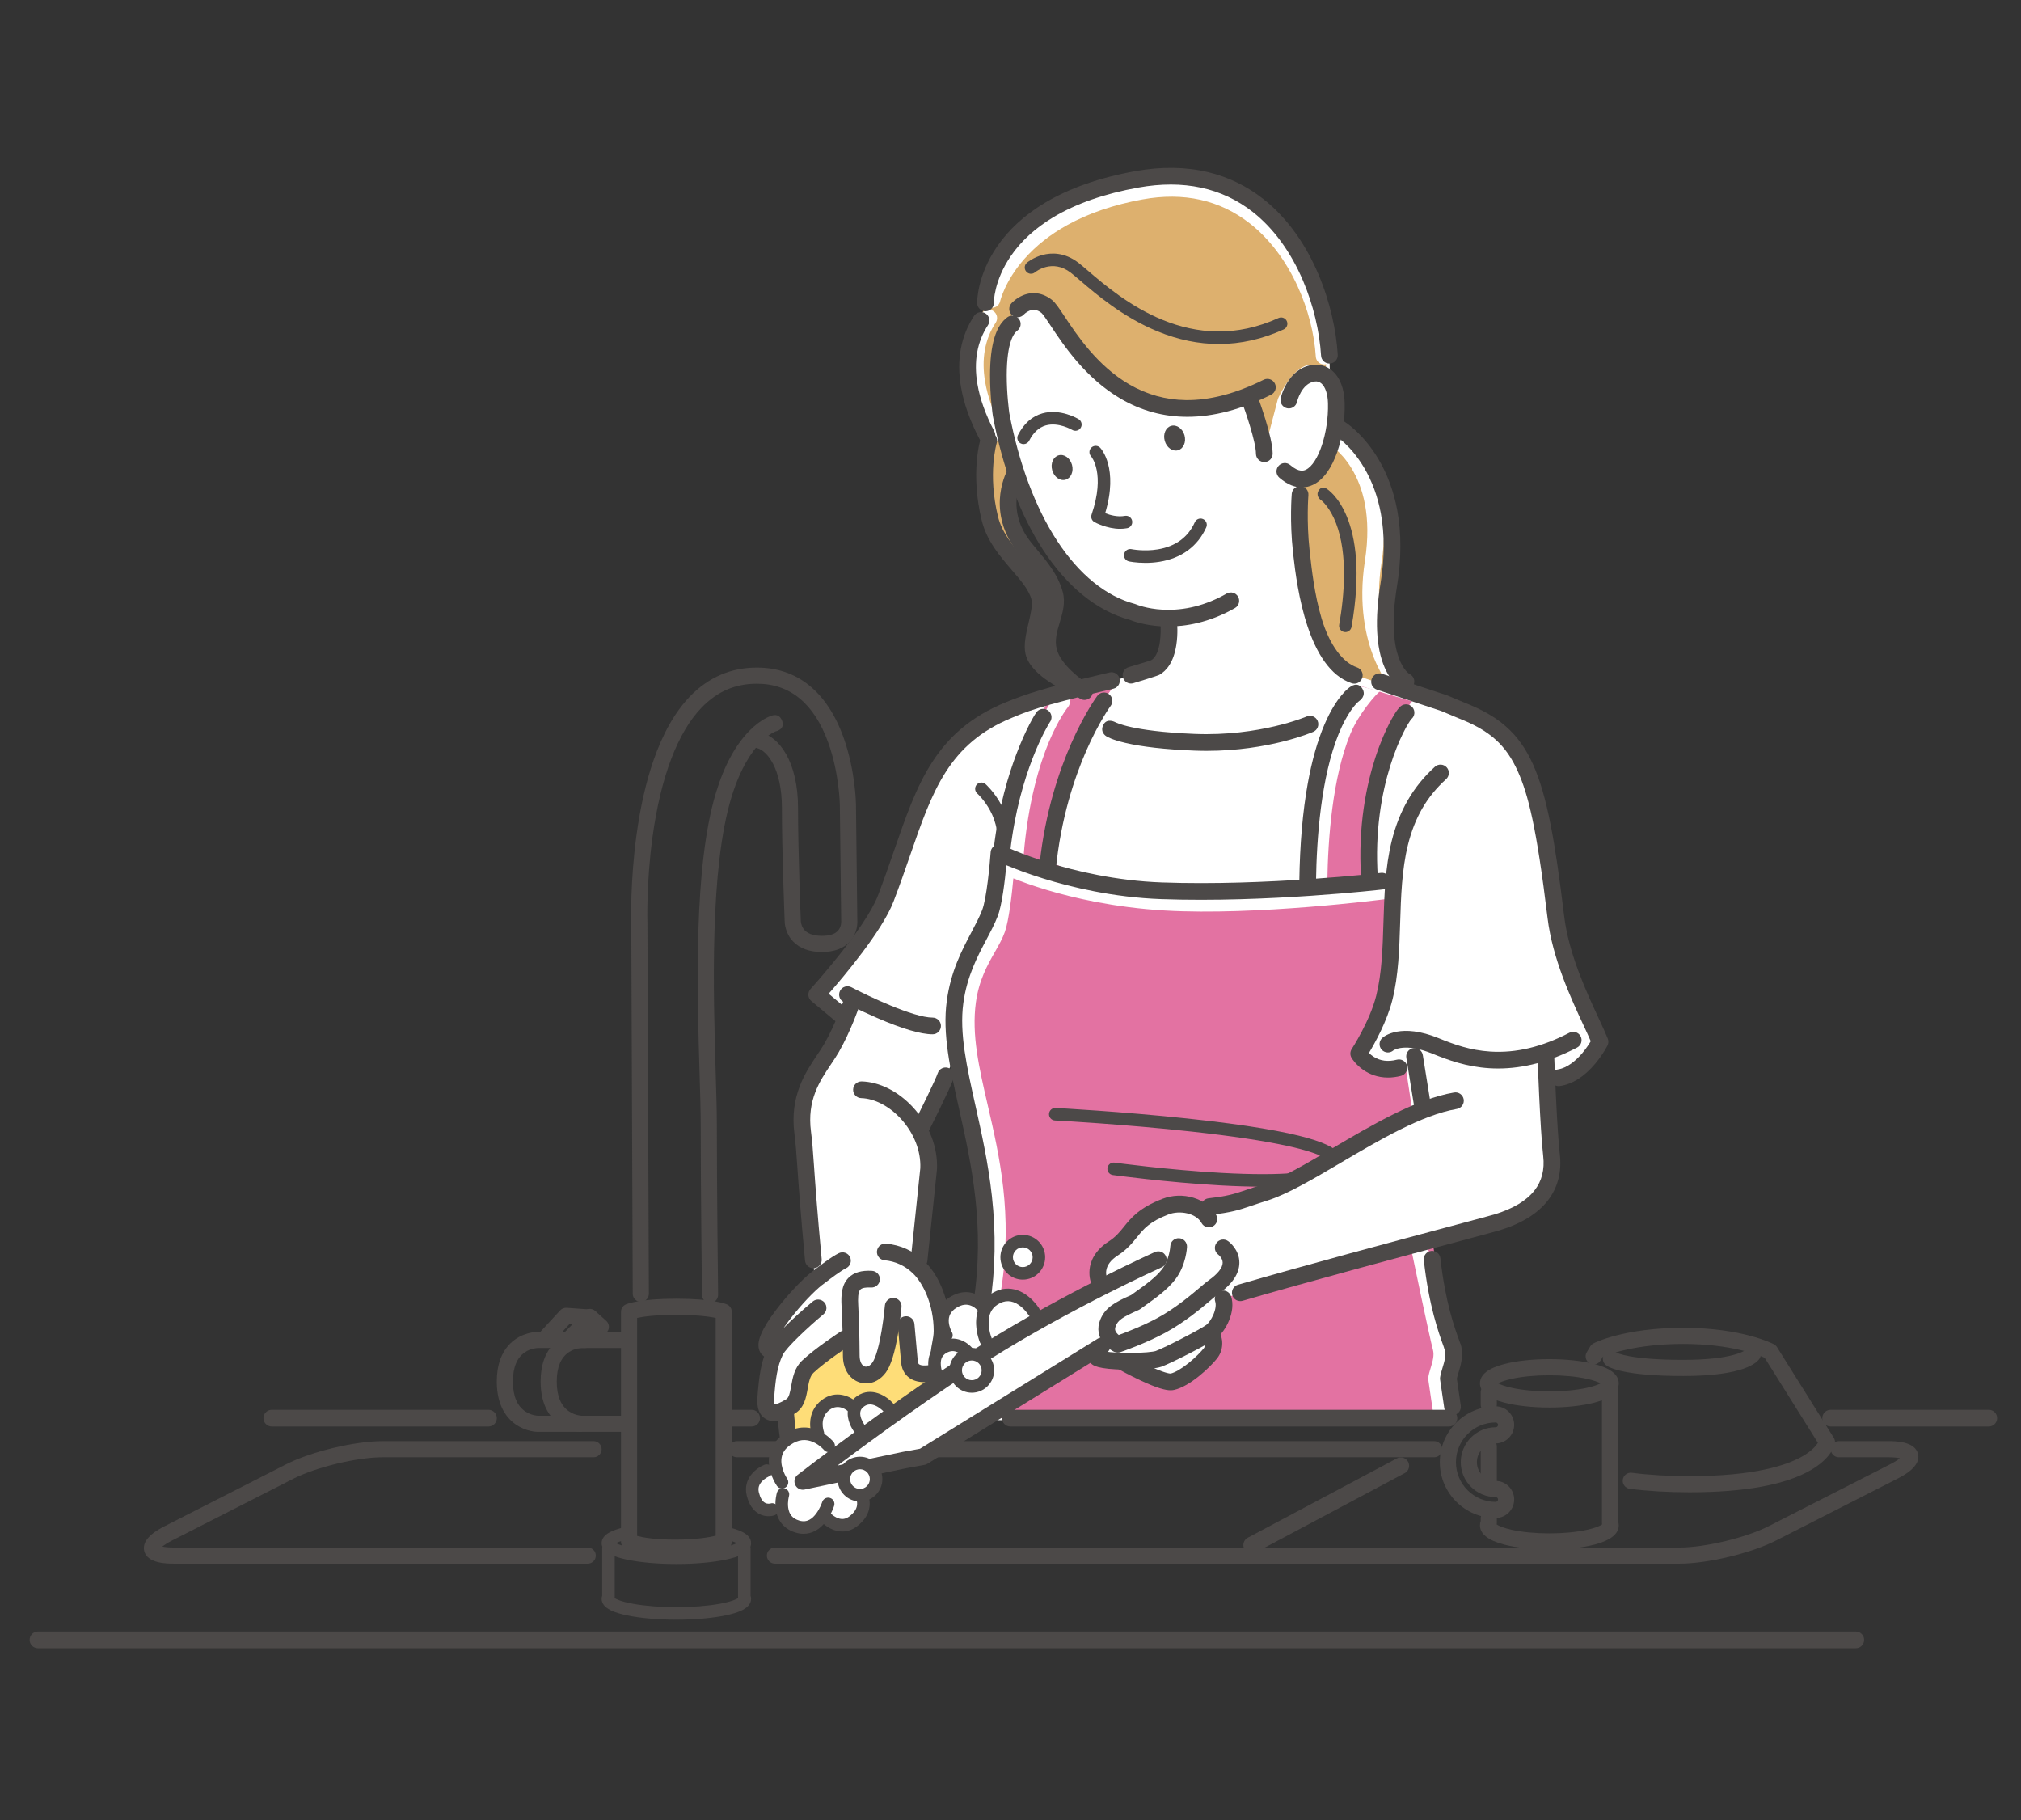 <svg width="201" height="181" viewBox="0 0 201 181" fill="none" xmlns="http://www.w3.org/2000/svg">
<rect x="0" y="0" width="201" height="181" fill="#333333" stroke="none"/>
<mask id="mask0_148_15559" style="mask-type:alpha" maskUnits="userSpaceOnUse" x="0" y="0" width="201" height="181">
<rect x="0.786" y="0.295" width="200" height="180" fill="#D9D9D9"/>
</mask>
<g mask="url(#mask0_148_15559)">
<path d="M142.636 144.908H73.29C72.847 144.908 72.488 144.549 72.488 144.107C72.488 143.664 72.847 143.305 73.29 143.305H142.636C143.079 143.305 143.438 143.664 143.438 144.107C143.438 144.549 143.079 144.908 142.636 144.908Z" fill="#4C4948"/>
<path d="M58.455 155.491H17.299C16.643 155.491 14.646 155.491 14.341 154.223C14.037 152.955 15.816 152.049 16.401 151.751L28.444 145.616C30.945 144.341 35.265 143.305 38.073 143.305H59.035C59.477 143.305 59.837 143.664 59.837 144.107C59.837 144.549 59.477 144.908 59.035 144.908H38.073C35.522 144.908 31.445 145.887 29.172 147.045L17.129 153.18C16.626 153.436 16.323 153.643 16.143 153.791C16.371 153.841 16.735 153.887 17.299 153.887H58.455C58.897 153.887 59.257 154.246 59.257 154.69C59.257 155.132 58.897 155.491 58.455 155.491Z" fill="#4C4948"/>
<path d="M167.027 155.491H77.073C76.629 155.491 76.27 155.132 76.27 154.69C76.27 154.246 76.629 153.887 77.073 153.887H167.027C169.578 153.887 173.654 152.909 175.928 151.751L187.97 145.616C188.474 145.36 188.776 145.153 188.956 145.005C188.729 144.956 188.365 144.908 187.801 144.908H182.886C182.443 144.908 182.084 144.549 182.084 144.107C182.084 143.664 182.443 143.305 182.886 143.305H187.801C188.457 143.305 190.454 143.305 190.758 144.573C191.063 145.841 189.283 146.748 188.698 147.045L176.656 153.18C174.154 154.454 169.835 155.491 167.027 155.491Z" fill="#4C4948"/>
<path d="M184.569 163.897H3.777C3.318 163.897 2.946 163.526 2.946 163.067C2.946 162.608 3.318 162.237 3.777 162.237H184.569C185.027 162.237 185.399 162.608 185.399 163.067C185.399 163.526 185.027 163.897 184.569 163.897Z" fill="#4C4948"/>
<path d="M67.269 161.063C65.408 161.063 63.653 160.907 62.325 160.625C61.258 160.397 59.838 159.981 59.838 158.99C59.838 158.885 59.856 158.782 59.89 158.682V153.987C59.89 153.643 60.169 153.365 60.513 153.365C60.857 153.365 61.136 153.643 61.136 153.987V158.811C61.136 158.845 61.133 158.88 61.128 158.913C61.296 159.026 61.77 159.264 62.97 159.482C64.162 159.698 65.69 159.817 67.269 159.817C68.849 159.817 70.375 159.698 71.569 159.482C72.768 159.264 73.242 159.026 73.41 158.913C73.405 158.88 73.402 158.845 73.402 158.811V153.987C73.402 153.643 73.681 153.365 74.025 153.365C74.369 153.365 74.648 153.643 74.648 153.987V158.682C74.682 158.782 74.7 158.885 74.7 158.99C74.7 159.981 73.28 160.397 72.213 160.625C70.885 160.907 69.129 161.063 67.269 161.063Z" fill="#4C4948"/>
<path d="M58.919 133.788C58.743 133.788 58.565 133.73 58.417 133.611C58.072 133.333 58.017 132.829 58.295 132.483L58.658 132.032L58.128 131.557C57.798 131.261 57.77 130.753 58.066 130.424C58.362 130.094 58.869 130.067 59.199 130.363L60.295 131.346C60.612 131.631 60.651 132.113 60.384 132.446L59.544 133.489C59.386 133.686 59.154 133.788 58.919 133.788Z" fill="#4C4948"/>
<path d="M54.24 133.882C54.046 133.882 53.851 133.812 53.697 133.669C53.371 133.369 53.351 132.861 53.652 132.536L55.714 130.303C55.88 130.124 56.118 130.03 56.361 130.048L58.774 130.222C59.086 130.245 59.356 130.447 59.466 130.739C59.577 131.032 59.507 131.362 59.287 131.585L57.262 133.642C56.952 133.958 56.444 133.962 56.128 133.651C55.812 133.341 55.808 132.833 56.119 132.517L56.927 131.696L56.631 131.675L54.83 133.624C54.672 133.795 54.456 133.882 54.24 133.882Z" fill="#4C4948"/>
<path d="M159.132 103.592C158.195 101.249 155.349 96.245 154.74 91.2C152.988 76.691 151.589 73.085 145.368 70.652L143.64 69.927L139.764 68.62L139.83 67.771C139.83 67.771 136.779 66.379 138.119 58.162C139.993 46.678 133.233 42.606 133.233 42.606L132.848 42.459C132.848 42.459 133.333 39.668 132.756 38.687C132.179 37.706 132.271 37.476 132.271 37.476L132.217 35.322C131.772 28.052 126.78 15.376 113.081 17.833C97.865 20.562 98.012 30.124 98.012 30.124C97.992 30.373 97.934 31.297 97.934 31.297L97.572 31.868C94.79 36.097 97.015 41.085 98.153 43.277L98.338 43.804C98.338 43.804 97.331 47.002 98.449 51.563C99.282 54.969 102.845 57.013 103.399 59.46C103.723 60.89 102.49 63.389 102.797 64.816C103.104 66.242 105.306 67.505 106.864 68.256L107.143 68.541C104.656 69.184 101.914 69.956 100.336 70.604C92.231 73.93 91.467 80.563 88.09 89.352C86.754 92.83 81.226 98.906 81.226 98.906L83.802 101.055L84.103 101.29C83.762 102.122 83.281 103.195 82.71 104.194C81.597 106.141 79.278 108.367 79.835 112.634C80.124 114.851 80.076 116.564 80.894 125.285L81.071 127.271C79.184 128.845 75.497 133.266 76.407 134.161L76.935 134.739C76.457 135.906 76.29 137.198 76.158 139.049C76.036 140.766 77.056 140.665 78.078 140.156L78.147 140.726L78.149 140.695C78.149 140.695 78.573 146.376 79.505 146.291L79.983 147.201C79.892 147.272 80.182 147.238 80.182 147.238L89.935 145.189L91.8 144.85L97.656 141.225L144.53 141.119L144.46 139.89L144.05 137.076C144.175 136.259 144.803 135.129 144.489 133.998C144.302 133.324 143.03 130.602 142.432 125.216L142.039 123.429C145.889 122.431 148.134 121.857 148.596 121.696C153.024 120.15 154.568 117.771 154.22 114.742C154.009 112.911 153.873 107.313 153.873 107.313C157.588 107.25 159.132 103.592 159.132 103.592ZM97.642 129.608L96.518 135.164L96.554 135.388C95.462 136.093 94.358 136.827 93.264 137.57L93.266 136.398C93.266 136.398 93.307 134.989 93.459 134.063C93.543 133.544 93.692 132.976 93.692 132.349C93.692 130.165 92.91 127.478 91.337 125.992L91.407 125.31L92.357 116.229C92.416 114.951 92.095 113.694 91.521 112.573L91.513 112.322C91.513 112.322 93.741 107.911 94.05 106.982L95.08 104.384C95.973 110.954 99.278 118.972 97.642 129.608ZM114.517 66.539L112.537 67.223C112.282 67.287 110.009 67.804 107.397 68.475L107.281 68.38C106.389 67.735 104.726 66.359 104.306 64.795C103.723 62.628 105.37 60.857 104.895 59.08C104.377 57.143 102.833 55.669 101.792 54.317C98.889 50.548 101.008 46.965 101.008 46.965L101.262 47.636C103.701 54.57 107.704 59.548 112.654 60.858C112.654 60.858 114.058 61.482 116.249 61.47L116.24 61.97C116.24 61.97 116.626 65.927 114.517 66.539Z" fill="white"/>
<path d="M138.666 141.099L144.53 141.119L144.285 137.346L143.713 136.863C143.839 136.046 144.467 134.916 144.153 133.786C143.839 132.655 139.839 106.369 139.839 106.369L134.952 105.072C134.952 105.072 139.041 100.186 138.642 87.321L136.168 87.57C136.535 76.174 139.879 70.201 140.446 69.747L135.494 68.274L134.784 68.873C134.784 68.873 129.692 72.042 129.918 88.147C129.918 88.147 115.157 90.406 105.002 85.96L105.093 84.6C105.973 73.673 111.148 67.747 111.148 67.747L104.52 69.28C104.52 69.28 100.903 74.724 99.541 84.803C99.469 85.336 98.773 89.59 98.327 91.438C98.327 91.438 95.462 94.338 94.572 100.024C93.753 105.258 99.4 120.113 97.642 129.05C95.884 137.986 95.27 141.02 95.27 141.02H138.414L138.666 141.099Z" fill="#E372A2"/>
<path d="M63.733 129.456C63.291 129.456 62.932 129.098 62.931 128.657L62.785 91.728C62.776 91.446 62.676 87.639 63.307 83.017C63.686 80.243 64.252 77.756 64.99 75.626C65.928 72.915 67.154 70.766 68.633 69.24C70.469 67.344 72.704 66.383 75.275 66.383C79.279 66.383 82.258 68.784 83.891 73.327C85.075 76.623 85.129 79.865 85.131 80.002L85.264 91.479C85.282 91.732 85.303 92.769 84.536 93.621C83.913 94.313 82.973 94.664 81.745 94.664C80.518 94.664 79.56 94.319 78.897 93.639C78.087 92.808 78.039 91.792 78.039 91.567C78.023 91.165 77.765 84.628 77.765 80.355C77.765 76.384 76.27 74.611 75.266 74.388C74.833 74.292 74.561 73.863 74.656 73.431C74.752 72.999 75.181 72.726 75.613 72.822C77.483 73.237 79.369 75.728 79.369 80.355C79.369 84.711 79.639 91.454 79.643 91.521C79.644 91.544 79.644 91.548 79.643 91.569C79.644 91.617 79.662 91.988 79.894 92.333C80.219 92.815 80.842 93.06 81.745 93.06C82.491 93.06 83.026 92.891 83.335 92.558C83.686 92.178 83.667 91.65 83.664 91.595C83.661 91.567 83.661 91.556 83.661 91.526L83.527 80.021C83.526 79.992 83.471 76.881 82.369 73.836C80.965 69.955 78.578 67.987 75.275 67.987C73.125 67.987 71.329 68.761 69.786 70.355C67.406 72.812 65.716 77.257 64.9 83.209C64.273 87.781 64.387 91.649 64.388 91.688C64.388 91.695 64.389 91.703 64.389 91.71L64.534 128.65C64.536 129.093 64.178 129.454 63.736 129.456H63.733Z" fill="#4C4948"/>
<path d="M70.618 129.565C70.18 129.565 69.821 129.212 69.816 128.772C69.815 128.669 69.69 118.367 69.69 111.844C69.69 110.542 69.638 108.797 69.578 106.776C69.333 98.578 68.964 86.189 71.215 78.804C72.036 76.11 73.173 74.026 74.593 72.61C75.704 71.501 76.598 71.217 76.696 71.189C76.696 71.189 77.461 70.81 77.787 71.679C78.113 72.549 77.146 72.729 77.146 72.729L77.158 72.725C77.151 72.727 76.488 72.951 75.623 73.849C74.808 74.696 73.648 76.324 72.749 79.271C70.575 86.405 70.94 98.635 71.181 106.728C71.242 108.762 71.294 110.518 71.294 111.844C71.294 118.357 71.419 128.65 71.42 128.753C71.426 129.196 71.071 129.559 70.628 129.565C70.624 129.565 70.621 129.565 70.618 129.565Z" fill="#4C4948"/>
<path d="M131.968 35.152C131.524 27.882 126.531 15.206 112.832 17.663C97.616 20.392 97.763 29.954 97.763 29.954L97.762 30.962L97.324 31.698C94.54 35.927 96.766 40.915 97.904 43.108L98.089 43.634C98.089 43.634 97.082 46.831 98.2 51.393C99.034 54.8 102.596 56.843 103.15 59.289C103.474 60.72 102.241 63.219 102.548 64.645C102.855 66.072 103.274 66.408 104.637 67.515L107.606 68.599C107.606 68.599 104.64 66.792 104.057 64.625C103.474 62.458 105.122 60.687 104.646 58.91C104.128 56.972 102.584 55.499 101.543 54.146C98.64 50.377 100.759 46.795 100.759 46.795L100.74 46.538C100.154 44.799 99.674 42.96 99.314 41.049C99.314 41.049 98.229 33.638 100.43 32.048L100.958 30.551C100.958 30.551 102.278 29.063 103.852 30.301C105.252 31.401 110.351 44.737 124.6 39.327C124.6 39.327 125.969 42.321 125.979 43.938L127.095 39.667C127.095 39.667 128.65 36.022 130.679 36.27C130.815 36.286 131.715 36.574 131.855 36.627L131.968 35.152Z" fill="#DDB06E"/>
<path d="M139.83 68.83C139.83 68.83 136.435 63.783 137.712 55.556C139.2 45.971 132.907 43.421 132.907 43.421C132.907 43.421 131.998 46.21 130.597 47.176C130.222 47.435 129.386 47.435 129.386 47.435C129.386 47.435 128.949 51.255 129.061 54.206C129.169 57.083 130.675 64.742 133.559 66.713L139.83 68.83Z" fill="#DDB06E"/>
<path d="M98.923 43.898C98.623 43.898 98.333 43.735 98.185 43.45C97.226 41.603 96.623 39.902 96.34 38.25C95.88 35.563 96.318 33.181 97.642 31.169C97.894 30.785 98.409 30.679 98.793 30.931C99.176 31.183 99.282 31.698 99.03 32.082C97.945 33.73 97.591 35.712 97.977 37.97C98.231 39.45 98.781 40.993 99.66 42.684C99.871 43.092 99.712 43.593 99.305 43.804C99.183 43.868 99.052 43.898 98.923 43.898Z" fill="white"/>
<path d="M98.153 44.108C97.853 44.108 97.564 43.945 97.416 43.66C96.457 41.813 95.854 40.118 95.574 38.477C95.116 35.801 95.555 33.423 96.879 31.411C97.131 31.028 97.646 30.922 98.029 31.174C98.412 31.426 98.518 31.941 98.266 32.324C97.181 33.973 96.826 35.949 97.211 38.196C97.462 39.666 98.011 41.203 98.89 42.895C99.101 43.302 98.943 43.803 98.536 44.014C98.413 44.078 98.282 44.108 98.153 44.108Z" fill="#4C4948"/>
<path d="M131.692 36.245C131.257 36.245 130.891 35.906 130.864 35.465C130.726 33.201 130.084 30.718 129.057 28.474C127.877 25.894 126.234 23.731 124.306 22.22C121.327 19.886 117.734 19.082 113.628 19.831C110.775 20.351 108.254 21.211 106.135 22.385C104.454 23.317 103.021 24.45 101.876 25.75C99.927 27.963 99.475 29.932 99.471 29.951C99.375 30.4 98.935 30.685 98.486 30.59C98.038 30.495 97.751 30.052 97.847 29.603C97.866 29.509 98.361 27.269 100.55 24.743C101.818 23.28 103.401 22.012 105.256 20.974C107.548 19.69 110.265 18.756 113.33 18.197C115.711 17.763 117.979 17.807 120.071 18.327C121.976 18.801 123.745 19.671 125.33 20.913C127.467 22.587 129.278 24.962 130.568 27.783C131.677 30.208 132.371 32.901 132.522 35.364C132.55 35.822 132.201 36.215 131.744 36.243C131.726 36.244 131.709 36.245 131.692 36.245Z" fill="white"/>
<path d="M132.216 36.153C131.781 36.153 131.415 35.813 131.388 35.373C131.239 32.936 130.603 30.289 129.596 27.919C128.381 25.059 126.655 22.697 124.605 21.085C121.529 18.667 117.701 17.848 113.228 18.65C109.857 19.255 107 20.253 104.736 21.616C102.958 22.687 101.541 23.983 100.526 25.47C98.829 27.955 98.841 30.09 98.842 30.111C98.849 30.57 98.483 30.947 98.024 30.954C97.566 30.962 97.188 30.595 97.181 30.137C97.179 30.028 97.163 27.449 99.154 24.533C100.305 22.848 101.895 21.388 103.879 20.193C106.317 18.725 109.364 17.656 112.934 17.015C115.513 16.553 117.938 16.587 120.145 17.117C122.151 17.599 123.997 18.495 125.632 19.779C130.646 23.72 132.76 30.588 133.046 35.271C133.074 35.729 132.725 36.123 132.268 36.151C132.251 36.152 132.233 36.153 132.216 36.153Z" fill="#4C4948"/>
<path d="M107.855 69.599C107.707 69.599 107.558 69.56 107.423 69.478C107.39 69.458 106.608 68.979 105.748 68.216C104.543 67.147 103.788 66.069 103.503 65.011C103.136 63.644 103.492 62.458 103.807 61.412C104.049 60.606 104.258 59.91 104.093 59.294C103.736 57.963 102.804 56.847 101.903 55.768C101.631 55.443 101.374 55.136 101.134 54.823C99.463 52.653 99.316 50.528 99.487 49.127C99.673 47.605 100.268 46.585 100.293 46.542C100.527 46.148 101.036 46.017 101.431 46.25C101.825 46.483 101.956 46.99 101.724 47.385C101.712 47.407 101.259 48.209 101.128 49.395C100.955 50.96 101.4 52.446 102.45 53.81C102.67 54.096 102.916 54.391 103.177 54.703C104.147 55.864 105.246 57.179 105.697 58.865C105.984 59.937 105.686 60.929 105.398 61.889C105.123 62.805 104.863 63.67 105.108 64.579C105.515 66.094 107.541 67.605 108.287 68.059C108.679 68.298 108.803 68.809 108.565 69.201C108.408 69.458 108.135 69.599 107.855 69.599Z" fill="#4C4948"/>
<path d="M120.005 74.665C119.591 74.665 119.169 74.656 118.738 74.639C115.889 74.524 113.591 74.265 111.906 73.868C110.631 73.569 110.141 73.287 110.021 73.208C110.021 73.208 109.361 72.821 109.731 72.082C110.1 71.343 110.936 71.822 110.936 71.822C110.936 71.822 110.93 71.817 110.915 71.808C110.919 71.811 111.329 72.044 112.516 72.304C113.594 72.54 115.56 72.849 118.805 72.98C125.283 73.24 129.906 71.269 129.952 71.249C130.373 71.066 130.862 71.259 131.045 71.68C131.227 72.101 131.034 72.59 130.613 72.772C130.424 72.855 126.179 74.665 120.005 74.665Z" fill="#4C4948"/>
<path d="M100.971 85.931C100.948 85.931 100.926 85.931 100.903 85.929C100.446 85.892 100.105 85.491 100.142 85.034C101.033 73.968 104.787 69.429 104.946 69.241C105.243 68.891 105.767 68.848 106.117 69.145C106.466 69.441 106.509 69.964 106.214 70.314C106.197 70.334 105.309 71.416 104.328 73.763C103.417 75.944 102.238 79.693 101.798 85.168C101.763 85.602 101.399 85.931 100.971 85.931Z" fill="white"/>
<path d="M104.353 70.747C104.038 70.414 103.512 70.399 103.179 70.714C102.926 70.953 101.993 72.605 101.112 74.913C100.316 76.992 99.313 80.256 98.831 84.398C99.358 84.363 99.941 84.464 100.474 84.644C101.381 76.709 104.25 72.069 104.403 71.83C104.653 71.512 104.639 71.05 104.353 70.747Z" fill="#4C4948"/>
<path d="M110.293 69.025C109.925 68.752 109.404 68.829 109.131 69.198C109.08 69.266 107.859 70.925 106.527 73.959C105.387 76.555 103.957 80.671 103.396 85.895C103.921 86.146 104.45 86.386 105 86.54C105.499 81.331 106.908 77.235 108.024 74.681C109.283 71.8 110.453 70.202 110.465 70.187C110.738 69.818 110.661 69.299 110.293 69.025Z" fill="#4C4948"/>
<path d="M96.529 141.607C96.157 141.607 95.832 141.364 95.728 141.001C95.661 140.768 95.7 140.528 95.818 140.336C95.937 139.928 96.408 137.893 97.938 127.947C99.043 120.763 97.754 115.192 96.618 110.278C95.751 106.531 94.933 102.991 95.411 99.463C95.756 96.921 96.728 95.209 97.509 93.834C97.874 93.192 98.189 92.638 98.372 92.118C98.791 90.932 99.132 87.346 99.227 86.064C99.248 85.79 99.403 85.543 99.642 85.406C99.88 85.269 100.171 85.259 100.418 85.379C100.433 85.386 101.975 86.126 104.651 86.924C107.116 87.66 111.078 88.596 115.949 88.883C124.884 89.408 137.383 87.788 137.508 87.772C137.963 87.712 138.38 88.033 138.44 88.488C138.499 88.942 138.179 89.359 137.724 89.419C137.598 89.436 124.942 91.076 115.852 90.541C110.8 90.244 106.689 89.269 104.13 88.502C102.669 88.065 101.54 87.648 100.785 87.345C100.642 88.888 100.349 91.507 99.939 92.671C99.706 93.33 99.341 93.974 98.954 94.655C98.206 95.971 97.359 97.462 97.057 99.686C96.62 102.913 97.369 106.153 98.236 109.903C99.406 114.964 100.733 120.7 99.579 128.199C98.789 133.336 98.182 137.015 97.775 139.135C97.636 139.864 97.522 140.395 97.436 140.713C97.398 140.858 97.363 140.964 97.329 141.047C97.126 141.534 96.708 141.597 96.584 141.605C96.566 141.606 96.547 141.607 96.529 141.607Z" fill="white"/>
<path d="M143.424 141.68C143.018 141.68 142.663 141.382 142.603 140.969L142.052 137.196C142.04 137.114 142.041 137.031 142.053 136.95C142.1 136.644 142.192 136.34 142.29 136.018C142.476 135.408 142.668 134.777 142.513 134.221C142.196 133.077 140.466 124.768 140.393 124.415C140.3 123.966 140.588 123.526 141.037 123.432C141.486 123.339 141.926 123.627 142.02 124.076C142.638 127.05 143.871 132.903 144.114 133.776C144.398 134.799 144.11 135.743 143.88 136.501C143.814 136.716 143.752 136.921 143.715 137.091L144.247 140.729C144.313 141.183 143.999 141.604 143.545 141.671C143.504 141.677 143.464 141.68 143.424 141.68Z" fill="white"/>
<path d="M144.46 140.72C144.054 140.72 143.699 140.423 143.639 140.01L143.228 137.196C143.216 137.114 143.216 137.031 143.229 136.95C143.276 136.645 143.368 136.34 143.466 136.018C143.652 135.408 143.844 134.777 143.689 134.221C143.566 133.779 143.825 133.321 144.267 133.198C144.709 133.075 145.167 133.334 145.289 133.776C145.573 134.799 145.286 135.743 145.055 136.502C144.99 136.716 144.928 136.921 144.891 137.091L145.282 139.769C145.349 140.223 145.035 140.645 144.581 140.712C144.54 140.717 144.5 140.72 144.46 140.72Z" fill="#4C4948"/>
<path d="M144.489 134.829C144.125 134.829 143.791 134.588 143.689 134.221C143.666 134.136 143.601 133.959 143.526 133.753C143.103 132.591 142.113 129.87 141.606 125.308C141.556 124.852 141.884 124.442 142.34 124.391C142.795 124.34 143.206 124.669 143.257 125.124C143.742 129.489 144.685 132.08 145.087 133.185C145.181 133.443 145.249 133.63 145.289 133.776C145.412 134.218 145.153 134.676 144.711 134.799C144.637 134.819 144.562 134.829 144.489 134.829Z" fill="#4C4948"/>
<path d="M134.695 67.981C134.608 67.981 134.519 67.967 134.432 67.938C130.093 66.492 128.994 58.529 128.626 55.178L128.595 54.897C128.253 51.821 128.464 49.211 128.473 49.101C128.511 48.644 128.911 48.304 129.37 48.342C129.826 48.38 130.166 48.782 130.128 49.239C130.125 49.279 129.924 51.814 130.246 54.714L130.277 54.996C130.447 56.541 130.73 59.127 131.438 61.497C132.244 64.193 133.586 65.905 134.958 66.362C135.393 66.507 135.628 66.978 135.483 67.412C135.367 67.761 135.043 67.981 134.695 67.981Z" fill="#4C4948"/>
<path d="M118.09 41.449C115.741 41.449 113.534 40.854 111.484 39.663C107.961 37.617 105.786 34.337 104.486 32.378C104.135 31.848 103.737 31.247 103.587 31.123C103.177 30.801 102.793 30.73 102.38 30.9C102.057 31.033 101.83 31.27 101.828 31.272C101.523 31.615 100.998 31.647 100.655 31.343C100.312 31.038 100.281 30.513 100.585 30.17C100.632 30.117 101.062 29.646 101.747 29.364C102.715 28.965 103.733 29.126 104.614 29.818C104.964 30.093 105.305 30.607 105.871 31.46C107.09 33.298 109.13 36.375 112.318 38.227C114.051 39.233 115.935 39.758 117.921 39.786C120.311 39.82 122.92 39.139 125.68 37.763C126.09 37.559 126.589 37.726 126.793 38.136C126.998 38.547 126.831 39.045 126.421 39.25C123.482 40.716 120.698 41.449 118.09 41.449Z" fill="#4C4948"/>
<path d="M139.26 69.091C139.041 69.091 138.822 69.005 138.659 68.834C138.614 68.787 137.547 67.656 136.666 65.466C135.869 63.484 135.063 60.191 135.751 55.754C137.132 46.859 132.084 44.102 132.033 44.075C131.627 43.862 131.47 43.36 131.683 42.954C131.896 42.548 132.398 42.391 132.804 42.604C132.87 42.639 134.427 43.471 135.755 45.572C136.521 46.784 137.063 48.179 137.365 49.718C137.738 51.61 137.747 53.726 137.393 56.009C136.193 63.742 139.823 67.648 139.86 67.687C140.177 68.019 140.165 68.544 139.833 68.861C139.672 69.014 139.466 69.091 139.26 69.091Z" fill="white"/>
<path d="M139.829 68.603C139.714 68.603 139.597 68.578 139.485 68.527C139.309 68.447 138.397 67.966 137.71 66.378C136.856 64.405 136.718 61.595 137.3 58.028C137.711 55.504 137.722 53.152 137.33 51.038C137.02 49.368 136.46 47.842 135.664 46.502C134.331 44.254 132.819 43.327 132.804 43.318C132.411 43.081 132.285 42.571 132.521 42.178C132.758 41.785 133.269 41.659 133.662 41.895C133.738 41.941 135.548 43.051 137.093 45.654C137.988 47.163 138.617 48.872 138.963 50.735C139.39 53.038 139.382 55.581 138.939 58.295C137.754 65.561 140.15 67.005 140.174 67.016C140.592 67.207 140.776 67.699 140.585 68.117C140.446 68.422 140.144 68.603 139.829 68.603Z" fill="#4C4948"/>
<path d="M125.743 45.948C125.287 45.948 124.915 45.58 124.913 45.123C124.906 43.919 123.849 40.852 123.442 39.772C123.28 39.343 123.497 38.864 123.927 38.702C124.356 38.54 124.835 38.758 124.996 39.187C125.157 39.613 126.563 43.398 126.574 45.113C126.576 45.572 126.207 45.946 125.748 45.948C125.746 45.948 125.745 45.948 125.743 45.948Z" fill="#4C4948"/>
<path d="M121.226 34.21C119.208 34.21 117.174 33.792 115.137 32.957C111.685 31.542 109.026 29.265 107.438 27.904C107.053 27.575 106.721 27.29 106.478 27.105C104.64 25.71 103.007 27.021 102.939 27.077C102.675 27.299 102.284 27.265 102.062 27.001C101.841 26.738 101.875 26.344 102.138 26.123C102.202 26.07 102.78 25.597 103.682 25.354C104.541 25.123 105.854 25.067 107.231 26.113C107.504 26.32 107.832 26.601 108.248 26.958C109.78 28.27 112.343 30.465 115.61 31.804C117.397 32.537 119.194 32.926 120.953 32.962C123.03 33.005 125.119 32.554 127.155 31.624C127.468 31.481 127.838 31.618 127.981 31.931C128.124 32.244 127.986 32.614 127.673 32.757C125.554 33.725 123.399 34.21 121.226 34.21Z" fill="#4C4948"/>
<path d="M106.863 69.087C106.742 69.087 106.619 69.06 106.503 69.004C103.759 67.681 102.282 66.368 101.985 64.99C101.793 64.1 102.046 63.018 102.29 61.971C102.497 61.089 102.71 60.177 102.589 59.643C102.378 58.713 101.533 57.731 100.638 56.691C99.466 55.329 98.138 53.786 97.641 51.761C96.482 47.028 97.501 43.694 97.546 43.555C97.683 43.117 98.15 42.874 98.587 43.012C99.024 43.15 99.267 43.615 99.13 44.052C99.112 44.114 98.219 47.134 99.255 51.366C99.656 53.004 100.795 54.328 101.897 55.608C102.93 56.809 103.907 57.943 104.209 59.276C104.415 60.183 104.157 61.284 103.908 62.349C103.705 63.217 103.495 64.115 103.608 64.641C103.69 65.018 104.204 66.052 107.224 67.508C107.638 67.707 107.811 68.203 107.612 68.616C107.469 68.913 107.172 69.087 106.863 69.087Z" fill="#4C4948"/>
<path d="M131.179 88.558C131.175 88.558 131.171 88.558 131.167 88.558C130.709 88.551 130.342 88.174 130.348 87.715C130.4 84.056 130.686 80.777 131.198 77.968C131.613 75.696 132.176 73.719 132.874 72.092C134.098 69.235 135.342 68.38 135.48 68.292C135.48 68.292 137.236 68.747 137.245 68.741C136.889 68.99 135.136 70.944 134.293 73.001C132.516 77.342 132.07 83.411 132.009 87.739C132.003 88.194 131.633 88.558 131.179 88.558Z" fill="white"/>
<path d="M130.056 88.466C130.052 88.466 130.048 88.466 130.044 88.466C129.585 88.46 129.218 88.083 129.225 87.624C129.277 83.965 129.56 80.691 130.067 77.892C130.477 75.627 131.035 73.66 131.725 72.046C132.94 69.208 134.177 68.373 134.315 68.287C134.315 68.287 135.025 67.732 135.486 68.467C135.947 69.202 135.197 69.695 135.197 69.695C135.197 69.695 135.201 69.692 135.211 69.686C134.859 69.927 133.974 70.924 133.143 72.963C131.388 77.268 130.947 83.324 130.886 87.647C130.879 88.102 130.509 88.466 130.056 88.466Z" fill="#4C4948"/>
<path d="M138.048 107.155C136.986 107.155 136.18 106.791 135.64 106.428C134.851 105.898 134.46 105.262 134.418 105.192C134.256 104.919 134.265 104.577 134.439 104.312C134.456 104.285 136.238 101.55 136.872 99.019C137.434 96.772 137.512 94.312 137.593 91.708C137.677 89.032 137.764 86.265 138.412 83.636C139.159 80.605 140.564 78.189 142.71 76.248C143.05 75.94 143.575 75.966 143.883 76.307C144.19 76.647 144.164 77.172 143.824 77.479C141.906 79.215 140.699 81.297 140.024 84.034C139.418 86.492 139.335 89.17 139.253 91.76C139.172 94.338 139.089 97.002 138.483 99.423C137.948 101.561 136.734 103.737 136.15 104.706C136.271 104.826 136.427 104.961 136.618 105.083C137.274 105.502 138.05 105.601 138.926 105.376C139.37 105.261 139.823 105.529 139.937 105.973C140.051 106.417 139.784 106.87 139.339 106.984C138.874 107.104 138.443 107.155 138.048 107.155Z" fill="#4C4948"/>
<path d="M136.202 88.125C135.769 88.125 135.404 87.789 135.374 87.35C135.021 82.125 135.94 77.955 136.773 75.378C137.295 73.766 137.838 72.589 138.202 71.886C138.458 71.392 138.943 70.519 139.32 70.218C139.678 69.932 140.201 69.99 140.488 70.348C140.768 70.698 140.718 71.205 140.382 71.495C139.844 72.07 136.412 78.071 137.031 87.239C137.063 87.696 136.716 88.092 136.259 88.123C136.24 88.125 136.221 88.125 136.202 88.125Z" fill="#4C4948"/>
<path d="M99.538 85.688C99.477 85.688 99.413 85.679 99.351 85.66C99.023 85.556 98.84 85.207 98.944 84.879C100.019 81.458 97.222 78.927 97.193 78.903C96.936 78.674 96.912 78.281 97.14 78.023C97.369 77.766 97.762 77.742 98.02 77.97C98.055 78.001 98.895 78.754 99.574 80.013C100.485 81.704 100.678 83.516 100.132 85.252C100.049 85.518 99.803 85.688 99.538 85.688Z" fill="#4C4948"/>
<path d="M101.801 44.166C101.706 44.166 101.609 44.144 101.519 44.098C101.212 43.942 101.09 43.567 101.246 43.26C101.825 42.124 102.638 41.399 103.665 41.107C105.456 40.597 107.202 41.638 107.276 41.683C107.57 41.861 107.664 42.244 107.485 42.538C107.307 42.832 106.925 42.926 106.631 42.748C106.608 42.735 105.258 41.944 104 42.307C103.323 42.502 102.77 43.013 102.357 43.825C102.246 44.041 102.027 44.166 101.801 44.166Z" fill="#4C4948"/>
<path d="M117.806 43.285C117.993 43.956 117.706 44.622 117.163 44.775C116.62 44.926 116.028 44.507 115.84 43.836C115.652 43.165 115.94 42.499 116.483 42.347C117.025 42.194 117.618 42.615 117.806 43.285Z" fill="#4C4948"/>
<path d="M106.614 46.214C106.802 46.885 106.514 47.552 105.971 47.704C105.428 47.856 104.837 47.435 104.649 46.765C104.461 46.094 104.748 45.428 105.291 45.276C105.834 45.124 106.426 45.544 106.614 46.214Z" fill="#4C4948"/>
<path d="M112.482 67.969C112.122 67.969 111.79 67.733 111.684 67.37C111.556 66.93 111.81 66.469 112.25 66.341C112.326 66.319 114.432 65.689 114.497 65.65C115.486 65.07 115.477 62.699 115.414 62.05C115.37 61.594 115.704 61.188 116.16 61.144C116.617 61.099 117.023 61.433 117.067 61.89C117.071 61.934 117.172 62.998 116.99 64.154C116.72 65.873 116.008 66.705 115.312 67.1C115.12 67.209 112.894 67.884 112.714 67.936C112.636 67.958 112.558 67.969 112.482 67.969Z" fill="#4C4948"/>
<path d="M111.404 52.585C110.074 52.585 108.908 51.948 108.851 51.917C108.587 51.771 108.466 51.456 108.564 51.171C109.965 47.069 108.536 45.404 108.521 45.388C108.284 45.138 108.295 44.744 108.545 44.507C108.794 44.271 109.189 44.282 109.426 44.531C109.504 44.614 111.267 46.546 109.916 51.033C110.388 51.216 111.151 51.434 111.871 51.298C112.208 51.234 112.534 51.457 112.598 51.795C112.661 52.133 112.439 52.459 112.101 52.523C111.867 52.567 111.633 52.585 111.404 52.585Z" fill="#4C4948"/>
<path d="M116.168 62.3C115.922 62.3 115.689 62.292 115.471 62.279C113.805 62.181 112.671 61.762 112.386 61.646C110.729 61.199 109.141 60.36 107.665 59.154C106.241 57.991 104.921 56.486 103.742 54.681C101.452 51.174 99.725 46.572 98.747 41.372C98.745 41.361 98.743 41.35 98.742 41.339C98.73 41.261 98.461 39.402 98.465 37.313C98.471 34.267 99.035 32.38 100.193 31.545C100.564 31.276 101.083 31.36 101.352 31.731C101.621 32.103 101.537 32.622 101.165 32.891C100.856 33.115 100.135 33.992 100.126 37.298C100.121 39.17 100.357 40.902 100.383 41.083C101.321 46.063 102.963 50.451 105.133 53.773C107.32 57.123 109.995 59.295 112.866 60.055C112.909 60.066 112.951 60.081 112.991 60.099C112.998 60.102 114.026 60.542 115.646 60.626C117.804 60.737 119.942 60.198 122.001 59.022C122.399 58.794 122.906 58.932 123.134 59.331C123.361 59.729 123.223 60.236 122.825 60.464C120.247 61.937 117.877 62.3 116.168 62.3Z" fill="#4C4948"/>
<path d="M83.801 101.885C83.614 101.885 83.425 101.822 83.269 101.693L80.694 99.544C80.52 99.399 80.413 99.189 80.397 98.963C80.382 98.737 80.459 98.515 80.612 98.348C80.666 98.288 86.05 92.346 87.315 89.054C87.919 87.483 88.435 85.989 88.935 84.543C91.223 77.929 93.03 72.704 100.02 69.836C102.024 69.014 104.043 68.348 109.953 66.963C110.151 66.916 110.295 66.882 110.342 66.871C110.786 66.759 111.237 67.03 111.349 67.475C111.46 67.92 111.189 68.371 110.744 68.482C110.686 68.497 110.553 68.528 110.332 68.58C103.077 70.28 101.972 70.83 100.651 71.373C94.354 73.956 92.74 78.625 90.505 85.086C90.001 86.544 89.479 88.052 88.865 89.65C87.737 92.586 83.893 97.134 82.416 98.817L84.334 100.417C84.686 100.71 84.733 101.234 84.439 101.587C84.275 101.783 84.039 101.885 83.801 101.885Z" fill="#4C4948"/>
<path d="M155.018 108.005C154.614 108.005 154.259 107.708 154.198 107.295C154.131 106.841 154.445 106.419 154.899 106.352C155.922 106.202 156.8 105.39 157.356 104.736C157.745 104.278 158.037 103.828 158.21 103.538C158.016 103.086 157.765 102.548 157.485 101.946C156.257 99.308 154.401 95.321 153.915 91.299C152.818 82.208 151.975 78.987 150.971 76.736C149.79 74.087 148.189 72.647 145.065 71.425C145.059 71.423 145.053 71.42 145.047 71.418L143.346 70.704L136.938 68.578C136.503 68.431 136.27 67.96 136.417 67.525C136.563 67.09 137.034 66.857 137.469 67.004L143.906 69.14C143.924 69.146 143.943 69.153 143.961 69.161L145.68 69.882C147.416 70.562 148.712 71.306 149.758 72.225C150.902 73.228 151.769 74.447 152.488 76.059C153.172 77.593 153.725 79.497 154.226 82.051C154.667 84.293 155.08 87.084 155.565 91.1C156.018 94.86 157.807 98.702 158.991 101.245C159.361 102.04 159.68 102.725 159.903 103.283C159.991 103.504 159.981 103.752 159.874 103.964C159.856 104.001 159.418 104.866 158.648 105.78C157.564 107.068 156.383 107.813 155.141 107.996C155.1 108.002 155.059 108.005 155.018 108.005Z" fill="#4C4948"/>
<path d="M129.468 48.466C128.835 48.466 128.078 48.228 127.24 47.504C126.893 47.203 126.855 46.679 127.156 46.332C127.456 45.985 127.98 45.947 128.327 46.248C129.217 47.018 129.71 46.785 129.871 46.709C131.115 46.123 132.145 43.038 132.075 40.108C132.053 39.186 131.811 38.462 131.409 38.124C131.217 37.961 130.998 37.901 130.741 37.939C129.43 38.132 128.996 39.95 128.991 39.968C128.892 40.415 128.448 40.696 128.001 40.596C127.553 40.497 127.271 40.051 127.371 39.604C127.398 39.484 128.054 36.656 130.498 36.295C131.223 36.189 131.926 36.387 132.48 36.854C133.256 37.508 133.702 38.65 133.736 40.069C133.811 43.259 132.731 47.197 130.58 48.211C130.277 48.354 129.902 48.466 129.468 48.466Z" fill="#4C4948"/>
<path d="M197.795 141.85H182.07C181.611 141.85 181.239 141.478 181.239 141.02C181.239 140.561 181.611 140.189 182.07 140.189H197.795C198.254 140.189 198.626 140.561 198.626 141.02C198.626 141.478 198.254 141.85 197.795 141.85Z" fill="#4C4948"/>
<path d="M144.105 141.85H100.483C100.024 141.85 99.652 141.478 99.652 141.02C99.652 140.561 100.024 140.189 100.483 140.189H144.105C144.564 140.189 144.936 140.561 144.936 141.02C144.936 141.478 144.564 141.85 144.105 141.85Z" fill="#4C4948"/>
<path d="M74.758 141.85H72.454C71.996 141.85 71.624 141.478 71.624 141.02C71.624 140.561 71.996 140.189 72.454 140.189H74.758C75.216 140.189 75.588 140.561 75.588 141.02C75.588 141.478 75.216 141.85 74.758 141.85Z" fill="#4C4948"/>
<path d="M48.582 141.85H27.033C26.575 141.85 26.203 141.478 26.203 141.02C26.203 140.561 26.575 140.189 27.033 140.189H48.582C49.04 140.189 49.412 140.561 49.412 141.02C49.412 141.478 49.04 141.85 48.582 141.85Z" fill="#4C4948"/>
<path d="M113.911 55.972C112.978 55.972 112.321 55.834 112.281 55.826C111.945 55.754 111.73 55.423 111.802 55.087C111.873 54.751 112.204 54.537 112.54 54.607C112.552 54.61 113.76 54.857 115.148 54.628C116.92 54.335 118.159 53.428 118.832 51.931C118.972 51.617 119.341 51.477 119.655 51.617C119.969 51.759 120.109 52.127 119.968 52.441C119.12 54.329 117.509 55.512 115.309 55.864C114.808 55.944 114.332 55.972 113.911 55.972Z" fill="#4C4948"/>
<path d="M133.804 62.857C133.768 62.857 133.732 62.854 133.696 62.847C133.357 62.788 133.13 62.465 133.19 62.126C133.7 59.221 134.06 55.114 132.881 52.044C132.33 50.608 131.591 49.851 131.277 49.652L131.284 49.656C131.284 49.656 130.82 49.267 131.16 48.756C131.502 48.245 131.925 48.588 131.925 48.588C132.106 48.697 136.342 51.377 134.417 62.342C134.364 62.644 134.1 62.857 133.804 62.857Z" fill="#4C4948"/>
<path d="M125.579 118.005C124.33 118.005 122.933 117.962 121.396 117.877C116.035 117.579 110.729 116.853 110.676 116.846C110.335 116.799 110.097 116.485 110.143 116.144C110.19 115.803 110.505 115.564 110.845 115.612C110.898 115.619 116.16 116.338 121.472 116.633C124.573 116.805 127.08 116.801 128.922 116.621C131.851 116.334 132.215 115.689 132.26 115.551C132.23 115.479 131.842 114.784 128.038 113.951C125.712 113.442 122.519 112.963 118.548 112.528C111.765 111.784 104.987 111.425 104.919 111.421C104.576 111.403 104.312 111.11 104.33 110.766C104.348 110.423 104.642 110.159 104.985 110.177C105.049 110.18 111.495 110.522 118.118 111.228C130.348 112.531 132.614 113.886 133.254 114.792C133.563 115.229 133.534 115.636 133.456 115.901C133.137 116.974 131.734 117.598 129.04 117.861C128.059 117.957 126.902 118.005 125.579 118.005Z" fill="#4C4948"/>
<path d="M153.736 104.75L153.554 104.668C148.593 106.289 145.045 104.933 142.788 104.012C141.778 103.6 140.95 103.416 140.283 103.361L140.687 105.047L141.463 109.872L141.562 110.382C135.977 112.553 129.673 117.372 125.781 118.596C123.089 119.442 122.998 119.662 120.288 119.984L119.017 120.119C118.135 119.683 116.98 119.577 115.92 119.984C112.438 121.324 112.813 122.793 110.707 124.156C108.49 125.59 109.338 127.415 109.338 127.415L109.692 127.918C106.471 129.546 102.231 131.817 98.075 134.42C96.658 135.307 95.201 136.262 93.757 137.236L93.266 136.398C93.266 136.398 93.307 134.989 93.459 134.063C93.543 133.544 93.692 132.976 93.692 132.349C93.692 130.165 92.91 127.478 91.337 125.992L91.407 125.31L92.357 116.229C92.415 114.976 92.108 113.745 91.555 112.641L91.513 112.322L94.969 105.107L94.786 101.965L92.751 102.02C90.694 102.02 86.442 99.991 84.88 99.209L84.658 99.834C84.658 99.834 83.867 102.168 82.71 104.193C81.597 106.141 79.278 108.367 79.835 112.634C80.124 114.851 80.076 116.564 80.894 125.285L81.014 127.319C79.111 128.933 75.506 133.274 76.407 134.161L76.99 134.608C76.469 135.81 76.295 137.129 76.158 139.049C76.038 140.737 77.022 140.668 78.026 140.181C78.026 140.181 78.15 142.686 78.64 144.205C79.13 145.724 80.023 147.17 80.023 147.17C79.906 147.261 79.844 147.308 79.844 147.308L89.935 145.189L91.8 144.85L109.607 133.826L109.077 134.975C109.298 135.197 110.314 135.318 111.468 135.357L111.703 135.456C111.703 135.456 115.597 137.623 116.588 137.402C117.879 137.115 119.697 135.437 120.375 134.59C121.054 133.742 120.545 132.809 120.545 132.809L120.363 132.49C120.409 132.459 120.449 132.432 120.481 132.407C121.16 131.899 122.024 130.277 121.647 129.163L123.355 128.552C133.046 125.731 147.73 121.904 148.881 121.553C153.024 120.293 154.655 117.904 154.307 114.874C153.992 112.131 153.736 104.75 153.736 104.75Z" fill="white"/>
<path d="M96.476 136.207C96.421 136.207 96.366 136.201 96.31 136.19C95.861 136.099 95.57 135.661 95.661 135.212L96.825 129.462C97.983 121.908 96.609 115.754 95.397 110.323C94.497 106.288 93.719 102.804 94.162 99.536C94.563 96.578 95.659 94.505 96.626 92.677C97.03 91.912 97.412 91.189 97.681 90.499C98.123 89.364 98.441 85.962 98.526 84.747C98.545 84.471 98.7 84.223 98.94 84.085C99.179 83.947 99.472 83.937 99.72 84.059C99.737 84.067 101.482 84.914 104.299 85.788C106.891 86.592 110.946 87.585 115.553 87.75C125.938 88.121 137.236 86.809 137.348 86.796C137.804 86.742 138.217 87.068 138.27 87.523C138.324 87.979 137.998 88.391 137.543 88.445C137.429 88.459 126.004 89.785 115.494 89.41C110.688 89.238 106.465 88.202 103.77 87.363C102.167 86.864 100.909 86.379 100.086 86.037C99.949 87.524 99.666 89.979 99.228 91.103C98.925 91.881 98.521 92.645 98.094 93.453C97.192 95.159 96.169 97.093 95.808 99.76C95.405 102.732 96.152 106.083 97.018 109.962C97.613 112.626 98.287 115.647 98.648 118.918C99.064 122.683 99.004 126.221 98.463 129.734C98.461 129.747 98.459 129.76 98.457 129.772L97.289 135.541C97.209 135.935 96.863 136.207 96.476 136.207Z" fill="#4C4948"/>
<path d="M148.992 106.253C148.706 106.253 148.421 106.244 148.138 106.226C145.83 106.083 144.004 105.405 142.474 104.781C139.722 103.658 138.597 104.438 138.588 104.447C138.246 104.752 137.721 104.722 137.415 104.38C137.11 104.038 137.139 103.513 137.481 103.207C137.659 103.049 139.326 101.702 143.101 103.243C144.574 103.844 146.184 104.441 148.24 104.569C150.784 104.726 153.349 104.114 156.084 102.697C156.491 102.487 156.992 102.646 157.203 103.053C157.414 103.46 157.255 103.961 156.847 104.172C154.179 105.555 151.541 106.253 148.992 106.253Z" fill="#4C4948"/>
<path d="M92.751 102.851C91.58 102.851 89.724 102.304 87.234 101.225C85.428 100.443 83.962 99.674 83.9 99.641C83.494 99.428 83.338 98.925 83.552 98.519C83.766 98.114 84.268 97.958 84.674 98.171C86.269 99.011 90.831 101.19 92.751 101.19C93.21 101.19 93.582 101.562 93.582 102.02C93.582 102.479 93.21 102.851 92.751 102.851Z" fill="#4C4948"/>
<path d="M80.893 126.115C80.469 126.115 80.108 125.793 80.067 125.363C79.612 120.512 79.423 117.805 79.298 116.014C79.197 114.573 79.137 113.703 79.011 112.742C78.522 108.989 80.11 106.628 81.269 104.904C81.537 104.507 81.789 104.132 81.989 103.781C83.091 101.853 83.864 99.59 83.871 99.567C84.019 99.133 84.49 98.9 84.925 99.047C85.359 99.195 85.592 99.666 85.445 100.1C85.412 100.199 84.615 102.534 83.431 104.605C83.201 105.009 82.932 105.408 82.648 105.831C81.524 107.502 80.25 109.396 80.658 112.527C80.79 113.538 80.852 114.426 80.955 115.898C81.079 117.681 81.267 120.377 81.721 125.207C81.764 125.664 81.428 126.069 80.972 126.112C80.945 126.115 80.919 126.115 80.893 126.115Z" fill="#4C4948"/>
<path d="M91.512 113.152C91.386 113.152 91.258 113.124 91.138 113.063C90.729 112.856 90.564 112.357 90.771 111.948C91.656 110.196 93.049 107.359 93.262 106.72C93.407 106.284 93.878 106.049 94.313 106.194C94.748 106.339 94.983 106.81 94.838 107.245C94.519 108.204 92.485 112.239 92.254 112.696C92.108 112.986 91.815 113.152 91.512 113.152Z" fill="#4C4948"/>
<path d="M91.408 126.14C91.379 126.14 91.35 126.139 91.32 126.135C90.864 126.088 90.533 125.679 90.581 125.223L91.529 116.167C91.602 114.444 90.887 112.643 89.567 111.22C88.425 109.99 86.962 109.234 85.655 109.198C85.197 109.185 84.835 108.803 84.848 108.344C84.86 107.894 85.23 107.537 85.678 107.537C85.686 107.537 85.693 107.537 85.701 107.537C87.471 107.587 89.323 108.517 90.784 110.09C92.412 111.844 93.287 114.095 93.187 116.267C93.186 116.283 93.185 116.299 93.183 116.315L92.233 125.396C92.188 125.823 91.828 126.14 91.408 126.14Z" fill="#4C4948"/>
<path d="M120.286 120.815C119.872 120.815 119.513 120.505 119.463 120.083C119.408 119.628 119.734 119.214 120.189 119.16C122.158 118.925 122.645 118.761 123.944 118.324C124.358 118.184 124.872 118.011 125.531 117.803C127.364 117.227 129.866 115.751 132.516 114.187C136.409 111.89 140.822 109.286 144.613 108.637C145.065 108.559 145.494 108.863 145.572 109.315C145.649 109.767 145.345 110.197 144.893 110.274C141.403 110.872 137.13 113.393 133.36 115.617C130.626 117.231 128.043 118.755 126.03 119.388C125.387 119.59 124.902 119.754 124.475 119.898C123.136 120.348 122.525 120.554 120.386 120.809C120.353 120.813 120.319 120.815 120.286 120.815Z" fill="#4C4948"/>
<path d="M108.584 127.765C108.553 127.697 108.279 127.077 108.364 126.238C108.442 125.478 108.834 124.378 110.255 123.459C110.971 122.995 111.345 122.531 111.779 121.993C112.492 121.107 113.3 120.102 115.622 119.209C116.596 118.835 117.689 118.797 118.699 119.104C119.701 119.408 120.525 120.033 120.958 120.818C121.18 121.22 121.034 121.725 120.632 121.946C120.231 122.168 119.725 122.022 119.504 121.62C118.95 120.617 117.313 120.339 116.219 120.76C114.314 121.492 113.738 122.207 113.072 123.035C112.615 123.602 112.097 124.245 111.157 124.853C110.487 125.287 110.106 125.789 110.025 126.343C109.964 126.759 110.095 127.074 110.096 127.078C110.093 127.069 110.091 127.065 110.091 127.065L108.584 127.765Z" fill="#4C4948"/>
<path d="M141.462 110.703C141.061 110.703 140.709 110.412 140.643 110.004L139.867 105.18C139.794 104.727 140.102 104.3 140.555 104.227C141.008 104.154 141.434 104.463 141.507 104.916L142.283 109.74C142.356 110.193 142.048 110.619 141.595 110.692C141.55 110.699 141.506 110.703 141.462 110.703Z" fill="#4C4948"/>
<path d="M123.354 129.383C122.994 129.383 122.663 129.147 122.557 128.784C122.429 128.344 122.682 127.883 123.122 127.755C129.91 125.779 139.02 123.343 144.463 121.888C146.694 121.291 148.307 120.86 148.639 120.759C150.484 120.197 151.824 119.393 152.622 118.367C153.345 117.439 153.634 116.295 153.481 114.969C153.166 112.225 152.917 105.082 152.906 104.779C152.89 104.32 153.249 103.936 153.708 103.92C154.166 103.904 154.55 104.263 154.566 104.721C154.569 104.795 154.824 112.101 155.132 114.779C155.336 116.553 154.932 118.103 153.933 119.387C152.921 120.688 151.302 121.685 149.123 122.348C148.763 122.457 147.223 122.869 144.892 123.493C139.456 124.946 130.356 127.379 123.587 129.35C123.509 129.372 123.431 129.383 123.354 129.383Z" fill="#4C4948"/>
<path d="M111.163 134.503C111.042 134.503 110.922 134.476 110.811 134.425C110.756 134.399 110.256 134.157 109.841 133.683C109.219 132.974 109.074 132.101 109.431 131.224C109.929 130.003 110.925 129.475 112.5 128.78C112.678 128.646 112.875 128.506 113.082 128.358C113.917 127.762 114.957 127.02 115.586 126.194C116.321 125.231 116.394 123.935 116.395 123.922C116.414 123.464 116.8 123.109 117.26 123.129C117.718 123.149 118.074 123.538 118.054 123.996C118.051 124.07 117.965 125.814 116.907 127.201C116.125 128.227 114.973 129.049 114.047 129.71C113.819 129.873 113.604 130.027 113.424 130.163C113.372 130.202 113.316 130.235 113.257 130.261C111.633 130.976 111.205 131.273 110.969 131.851C110.855 132.132 110.883 132.338 111.068 132.562C111.13 132.637 111.199 132.701 111.265 132.754C111.997 132.488 113.684 131.84 115.133 131.052C116.913 130.084 118.477 128.758 119.41 127.966C119.762 127.667 120.016 127.452 120.203 127.321C121.103 126.691 121.6 126.067 121.602 125.564C121.604 125.103 121.178 124.77 121.174 124.767C120.8 124.5 120.714 123.982 120.981 123.608C121.247 123.235 121.766 123.148 122.139 123.415C122.255 123.498 123.269 124.26 123.263 125.572C123.258 126.66 122.549 127.707 121.155 128.682C121.032 128.768 120.779 128.983 120.485 129.232C119.502 130.066 117.858 131.461 115.926 132.512C113.898 133.615 111.53 134.425 111.43 134.458C111.343 134.488 111.253 134.503 111.163 134.503Z" fill="#4C4948"/>
<path d="M112.239 136.2C112.114 136.2 112.025 136.199 111.984 136.199C109.091 136.164 108.685 135.758 108.49 135.563C108.165 135.239 108.165 134.713 108.49 134.388C108.788 134.09 109.256 134.066 109.582 134.316C109.82 134.404 110.705 134.535 112.231 134.539C113.706 134.544 114.722 134.426 114.945 134.344C115.828 134.024 119.406 132.176 119.983 131.743C120.18 131.595 120.487 131.187 120.693 130.692C120.899 130.2 120.961 129.727 120.86 129.429C120.713 128.995 120.947 128.523 121.381 128.376C121.816 128.229 122.287 128.462 122.434 128.897C122.942 130.398 121.912 132.373 120.98 133.071C120.204 133.654 116.492 135.55 115.513 135.905C114.776 136.173 112.941 136.2 112.239 136.2Z" fill="#4C4948"/>
<path d="M80.233 147.009C81.775 145.825 87.679 141.332 93.808 137.202L93.266 136.398C93.266 136.398 90.615 137.309 90.449 135.403C90.284 133.498 90.118 131.717 90.118 131.717L88.658 131.426C88.453 132.933 88.06 135.131 87.43 135.989C86.431 137.35 84.677 136.772 84.663 134.824C84.658 134.077 84.649 133.39 84.635 132.742L84.029 133.125C84.029 133.125 81.668 134.658 80.342 135.901C79.198 136.973 79.809 139.107 78.644 139.836C78.462 139.949 78.272 140.058 78.082 140.153L78.149 140.694C78.149 140.694 78.573 146.376 79.506 146.291L80.233 147.009Z" fill="#FEDD78"/>
<path d="M116.424 138.249C115.934 138.249 115.111 138.055 113.422 137.264C112.311 136.743 111.34 136.204 111.3 136.181C110.899 135.958 110.755 135.453 110.978 135.052C111.201 134.651 111.706 134.507 112.107 134.73C112.116 134.735 113.018 135.236 114.039 135.718C115.8 136.551 116.341 136.587 116.423 136.587H116.426C116.86 136.485 117.503 136.111 118.192 135.558C118.901 134.991 119.462 134.402 119.727 134.071C120.051 133.666 119.818 133.211 119.816 133.207C119.596 132.804 119.745 132.3 120.147 132.08C120.55 131.86 121.054 132.009 121.274 132.411C121.561 132.938 121.832 134.099 121.024 135.109C120.366 135.931 118.381 137.855 116.768 138.213C116.672 138.235 116.561 138.249 116.424 138.249Z" fill="#4C4948"/>
<path d="M91.975 137.444C91.485 137.444 90.959 137.354 90.521 137.069C90.153 136.829 89.698 136.359 89.621 135.476C89.458 133.594 89.292 131.812 89.29 131.794C89.248 131.338 89.584 130.933 90.04 130.89C90.498 130.848 90.902 131.183 90.944 131.64C90.946 131.658 91.112 133.446 91.276 135.332C91.299 135.593 91.387 135.651 91.425 135.675C91.632 135.811 92.063 135.805 92.463 135.74C92.492 135.228 92.545 134.501 92.638 133.929C92.662 133.787 92.689 133.643 92.716 133.504C92.787 133.128 92.861 132.739 92.861 132.349C92.861 129.742 91.809 127.581 90.766 126.595C89.977 125.849 89.036 125.421 87.969 125.322C87.511 125.28 87.176 124.875 87.218 124.418C87.26 123.962 87.666 123.625 88.122 123.668C89.568 123.802 90.842 124.381 91.907 125.388C93.837 127.213 94.522 130.278 94.522 132.349C94.522 132.895 94.43 133.383 94.348 133.814C94.322 133.949 94.298 134.076 94.278 134.197C94.137 135.059 94.096 136.408 94.096 136.422C94.086 136.767 93.862 137.071 93.536 137.183C93.419 137.223 92.741 137.444 91.975 137.444Z" fill="#4C4948"/>
<path d="M76.407 134.992C76.196 134.992 75.986 134.912 75.825 134.753C75.62 134.552 75.387 134.186 75.442 133.586C75.547 132.446 76.76 130.752 77.759 129.531C78.914 128.121 80.222 126.811 81.029 126.258C81.281 126.06 82.707 124.953 83.436 124.611C83.852 124.417 84.346 124.595 84.541 125.011C84.735 125.427 84.557 125.921 84.141 126.116C83.701 126.322 82.615 127.124 82.033 127.581C82.017 127.593 82.001 127.605 81.984 127.617C81.389 128.018 80.153 129.211 78.94 130.712C77.516 132.475 77.141 133.409 77.099 133.702C77.312 134.022 77.279 134.458 76.999 134.744C76.837 134.909 76.622 134.992 76.407 134.992Z" fill="#4C4948"/>
<path d="M86.142 137.566C85.924 137.566 85.704 137.531 85.487 137.461C84.475 137.134 83.841 136.125 83.832 134.83C83.819 132.89 83.777 131.356 83.696 129.857C83.64 128.82 83.687 127.762 84.4 127.053C84.924 126.533 85.685 126.311 86.729 126.373C87.187 126.401 87.536 126.794 87.508 127.252C87.481 127.71 87.087 128.058 86.63 128.031C86.108 128 85.733 128.071 85.571 128.231C85.319 128.482 85.323 129.184 85.355 129.767C85.437 131.293 85.48 132.851 85.493 134.819C85.497 135.366 85.696 135.783 85.999 135.881C86.242 135.959 86.527 135.817 86.76 135.498C86.913 135.29 87.308 134.562 87.687 132.295C87.905 130.989 88.005 129.835 88.006 129.824C88.045 129.367 88.447 129.028 88.904 129.067C89.361 129.106 89.7 129.508 89.661 129.965C89.657 130.015 89.554 131.198 89.325 132.568C88.999 134.521 88.598 135.801 88.1 136.481C87.585 137.182 86.873 137.566 86.142 137.566Z" fill="#4C4948"/>
<path d="M76.977 141.314C76.662 141.314 76.38 141.239 76.13 141.088C75.526 140.724 75.256 140.018 75.33 138.99C75.484 136.828 75.691 135.397 76.341 134.031C76.986 132.673 80.194 129.952 80.831 129.42C81.183 129.126 81.707 129.173 82.001 129.526C82.295 129.877 82.248 130.401 81.896 130.695C80.429 131.921 78.2 133.988 77.841 134.744C77.304 135.873 77.126 137.148 76.987 139.108C76.965 139.412 76.992 139.575 77.013 139.652C77.169 139.641 77.552 139.538 78.204 139.132C78.467 138.967 78.563 138.52 78.692 137.804C78.835 137.004 79.013 136.008 79.774 135.295C81.137 134.016 83.478 132.493 83.576 132.429C83.961 132.179 84.475 132.288 84.725 132.673C84.975 133.058 84.865 133.572 84.481 133.822C84.458 133.837 82.165 135.33 80.91 136.506C80.551 136.843 80.442 137.452 80.327 138.096C80.169 138.976 79.991 139.973 79.084 140.54C78.257 141.057 77.559 141.314 76.977 141.314Z" fill="#4C4948"/>
<path d="M79.486 147.123C79.228 147.123 78.975 147.027 78.765 146.849C78.402 146.542 77.98 145.883 77.607 143.324C77.415 142.013 77.324 140.807 77.32 140.756C77.286 140.299 77.629 139.901 78.087 139.867C78.544 139.833 78.943 140.176 78.977 140.633C78.978 140.644 79.062 141.753 79.231 142.954C79.475 144.672 79.714 145.311 79.817 145.521C80.096 145.634 80.303 145.896 80.332 146.216C80.374 146.673 80.037 147.077 79.581 147.118C79.549 147.121 79.517 147.123 79.486 147.123Z" fill="#4C4948"/>
<path d="M62.193 142.383H53.467C53.36 142.383 52.39 142.357 51.406 141.721C50.495 141.131 49.408 139.9 49.408 137.383C49.408 135.751 49.859 134.479 50.748 133.599C51.886 132.474 53.333 132.444 53.474 132.444H62.193C62.636 132.444 62.995 132.803 62.995 133.247C62.995 133.689 62.636 134.049 62.193 134.049H53.474C53.468 134.049 53.47 134.049 53.468 134.049C53.416 134.05 52.801 134.074 52.217 134.462C51.418 134.995 51.012 135.977 51.012 137.383C51.012 138.825 51.438 139.831 52.278 140.374C52.86 140.751 53.453 140.778 53.479 140.779H62.193C62.636 140.779 62.995 141.138 62.995 141.581C62.995 142.024 62.636 142.383 62.193 142.383Z" fill="#4C4948"/>
<path d="M57.827 142.383C57.72 142.383 56.749 142.357 55.766 141.721C54.855 141.131 53.768 139.9 53.768 137.383C53.768 135.751 54.219 134.479 55.108 133.599C56.246 132.474 57.693 132.444 57.833 132.444H58.163C58.606 132.444 58.965 132.803 58.965 133.247C58.965 133.689 58.606 134.049 58.163 134.049H57.833C57.827 134.049 57.83 134.049 57.828 134.049C57.775 134.05 57.16 134.074 56.576 134.462C55.777 134.995 55.372 135.977 55.372 137.383C55.372 138.794 55.78 139.788 56.585 140.339C57.196 140.758 57.84 140.779 57.846 140.779H57.839L57.827 142.383Z" fill="#4C4948"/>
<path d="M67.269 155.524C65.408 155.524 63.653 155.368 62.325 155.085C61.258 154.858 59.838 154.441 59.838 153.451C59.838 152.526 61.063 152.12 61.985 151.895C62.319 151.813 62.656 152.018 62.738 152.352C62.819 152.686 62.615 153.023 62.281 153.105C61.749 153.235 61.438 153.36 61.261 153.451C61.504 153.577 61.999 153.766 62.97 153.942C64.162 154.159 65.689 154.278 67.269 154.278C68.849 154.278 70.376 154.159 71.569 153.942C72.539 153.766 73.034 153.577 73.277 153.451C73.088 153.353 72.745 153.217 72.141 153.077C71.806 152.999 71.597 152.665 71.675 152.33C71.752 151.995 72.087 151.786 72.422 151.864C73.4 152.09 74.7 152.501 74.7 153.451C74.7 154.441 73.28 154.858 72.213 155.085C70.885 155.368 69.129 155.524 67.269 155.524Z" fill="#4C4948"/>
<path d="M67.139 154.704C63.57 154.704 62.313 154.078 62.182 154.006C61.924 153.866 61.763 153.595 61.763 153.301V130.447C61.763 130.131 61.948 129.845 62.235 129.715C62.364 129.657 63.604 129.146 67.256 129.146C70.904 129.146 72.171 129.654 72.303 129.712C72.595 129.839 72.784 130.128 72.784 130.447V153.301C72.784 153.62 72.596 153.908 72.303 154.036C72.147 154.104 70.674 154.704 67.139 154.704ZM63.367 152.733C63.932 152.884 65.098 153.1 67.139 153.1C69.251 153.1 70.542 152.869 71.18 152.71V131.056C70.573 130.927 69.357 130.75 67.256 130.75C65.165 130.75 63.965 130.925 63.367 131.053V152.733Z" fill="#4C4948"/>
<path d="M124.49 154.474C124.193 154.474 123.905 154.314 123.756 154.034C123.54 153.629 123.694 153.126 124.099 152.91L138.924 145.022C139.329 144.807 139.832 144.96 140.048 145.365C140.263 145.77 140.11 146.273 139.705 146.488L124.879 154.377C124.755 154.443 124.621 154.474 124.49 154.474Z" fill="#4C4948"/>
<path d="M168.045 148.391C165.877 148.391 163.873 148.274 162.088 148.043C161.649 147.986 161.339 147.584 161.396 147.145C161.453 146.706 161.855 146.395 162.295 146.452C164.011 146.675 165.946 146.787 168.045 146.787C174.499 146.787 177.72 145.707 179.286 144.801C180.211 144.266 180.627 143.755 180.801 143.473L175.502 135.012C174.804 134.703 172.066 133.642 167.408 133.642C162.788 133.642 160.118 134.623 159.408 134.924L159.187 135.289C158.958 135.668 158.465 135.79 158.086 135.561C157.707 135.332 157.585 134.839 157.814 134.46L158.163 133.882C158.24 133.755 158.35 133.652 158.482 133.584C158.604 133.52 161.545 132.038 167.408 132.038C173.277 132.038 176.308 133.612 176.434 133.679C176.558 133.745 176.663 133.843 176.737 133.962L182.382 142.976C182.49 143.148 182.529 143.355 182.489 143.555C182.461 143.699 182.155 144.994 180.089 146.19C177.564 147.651 173.512 148.391 168.045 148.391Z" fill="#4C4948"/>
<path d="M167.408 136.828C161.478 136.828 160.011 135.989 159.702 135.732C159.362 135.449 159.316 134.943 159.599 134.602C159.872 134.275 160.35 134.22 160.689 134.468C160.799 134.534 162.095 135.224 167.408 135.224C172.43 135.224 173.586 134.273 173.683 134.183C173.926 133.854 174.383 133.758 174.74 133.973C175.12 134.201 175.243 134.694 175.015 135.073C174.768 135.485 173.489 136.828 167.408 136.828Z" fill="#4C4948"/>
<path d="M154.091 154.083C152.396 154.083 150.792 153.907 149.576 153.587C147.994 153.171 147.192 152.528 147.192 151.677C147.192 151.533 147.216 151.392 147.265 151.255V150.99C147.265 150.547 147.624 150.188 148.068 150.188C148.51 150.188 148.869 150.547 148.869 150.99V151.427C148.869 151.483 148.864 151.539 148.852 151.593C149.043 151.722 149.498 151.939 150.383 152.131C151.417 152.356 152.734 152.479 154.091 152.479C155.449 152.479 156.766 152.356 157.8 152.131C158.693 151.937 159.149 151.718 159.336 151.59C159.327 151.541 159.323 151.492 159.323 151.443V138.365C159.323 137.921 159.682 137.562 160.125 137.562C160.567 137.562 160.926 137.921 160.926 138.365V151.282C160.97 151.41 160.991 151.542 160.991 151.677C160.991 152.528 160.189 153.171 158.607 153.587C157.391 153.907 155.787 154.083 154.091 154.083Z" fill="#4C4948"/>
<path d="M148.068 148.33C147.624 148.33 147.265 147.971 147.265 147.528V143.836C147.265 143.393 147.624 143.034 148.068 143.034C148.51 143.034 148.869 143.393 148.869 143.836V147.528C148.869 147.971 148.51 148.33 148.068 148.33Z" fill="#4C4948"/>
<path d="M148.068 140.484C147.624 140.484 147.265 140.125 147.265 139.682V138.446C147.265 138.003 147.624 137.644 148.068 137.644C148.51 137.644 148.869 138.003 148.869 138.446V139.682C148.869 140.125 148.51 140.484 148.068 140.484Z" fill="#4C4948"/>
<path d="M154.091 139.964C152.396 139.964 150.792 139.788 149.576 139.468C147.994 139.052 147.192 138.409 147.192 137.557C147.192 136.706 147.994 136.063 149.576 135.647C150.792 135.327 152.396 135.151 154.091 135.151C155.787 135.151 157.391 135.327 158.607 135.647C160.189 136.063 160.991 136.706 160.991 137.557C160.991 138.409 160.189 139.052 158.607 139.468C157.391 139.788 155.787 139.964 154.091 139.964ZM148.994 137.557C149.235 137.685 149.669 137.857 150.383 138.011C151.417 138.236 152.734 138.36 154.091 138.36C155.449 138.36 156.766 138.236 157.8 138.011C158.514 137.857 158.948 137.685 159.189 137.557C158.948 137.429 158.513 137.258 157.8 137.103C156.766 136.878 155.449 136.755 154.091 136.755C152.734 136.755 151.417 136.878 150.383 137.103C149.669 137.258 149.235 137.429 148.994 137.557Z" fill="#4C4948"/>
<path d="M148.751 150.95C145.689 150.95 143.198 148.459 143.198 145.397C143.198 142.335 145.689 139.843 148.751 139.843C149.768 139.843 150.594 140.67 150.594 141.687C150.594 142.704 149.768 143.531 148.751 143.531C147.722 143.531 146.885 144.368 146.885 145.397C146.885 146.426 147.722 147.263 148.751 147.263C149.768 147.263 150.594 148.091 150.594 149.107C150.594 150.124 149.768 150.95 148.751 150.95ZM148.751 141.448C146.573 141.448 144.801 143.22 144.801 145.397C144.801 147.575 146.573 149.347 148.751 149.347C148.883 149.347 148.99 149.239 148.99 149.107C148.99 148.975 148.883 148.867 148.751 148.867C146.837 148.867 145.281 147.311 145.281 145.397C145.281 143.484 146.837 141.927 148.751 141.927C148.883 141.927 148.99 141.819 148.99 141.687C148.99 141.555 148.883 141.448 148.751 141.448Z" fill="#4C4948"/>
<path d="M88.291 139.953C88.291 139.953 86.911 138.376 85.53 139.322C85.216 139.537 85.035 139.789 84.942 140.051L84.702 139.874C84.702 139.874 83.409 138.644 82.02 139.716C80.632 140.789 81.276 142.532 81.276 142.532L81.34 142.952C80.583 142.532 79.463 142.27 78.194 143.148C77.035 143.95 76.91 145.005 77.077 145.86L76.183 146.224C76.183 146.224 74.408 146.934 74.802 148.551C75.294 150.565 76.735 150.089 76.735 150.089L77.675 149.597C77.684 150.379 77.959 151.396 79.22 151.786C80.404 152.151 81.212 151.448 81.702 150.734L81.941 150.76C81.941 150.76 83.322 152.377 84.781 151.272C86.762 149.773 85.254 148.078 85.254 148.078L83.261 145.041L88.632 140.485L88.291 139.953Z" fill="white"/>
<path d="M102.805 130.408C102.805 130.408 101.149 127.766 98.9 129.186C98.441 129.476 98.146 129.844 97.963 130.238L97.796 130.014C97.796 130.014 96.613 128.358 94.759 129.541C92.906 130.724 94.128 132.775 94.128 132.775L94.418 133.765C94.225 133.803 94.024 133.877 93.813 133.997C92.432 134.786 93.103 136.561 93.103 136.561L93.401 137.404L103.309 131.32L102.805 130.408Z" fill="white"/>
<path d="M94.131 133.399C93.918 133.399 93.71 133.29 93.593 133.094C93.555 133.03 93.216 132.443 93.13 131.671C93.007 130.57 93.466 129.627 94.424 129.016C95.629 128.247 96.628 128.462 97.254 128.778C97.9 129.104 98.264 129.597 98.303 129.652L97.29 130.376L97.292 130.38C97.29 130.377 97.053 130.06 96.658 129.873C96.171 129.642 95.66 129.705 95.095 130.066C94.545 130.417 94.306 130.886 94.365 131.5C94.415 132.024 94.663 132.455 94.665 132.459C94.841 132.754 94.744 133.135 94.448 133.311C94.349 133.371 94.239 133.399 94.131 133.399Z" fill="#4C4948"/>
<path d="M98.032 133.871C97.789 133.871 97.558 133.727 97.458 133.488C97.445 133.455 97.125 132.679 97.084 131.724C97.026 130.369 97.54 129.309 98.568 128.659C99.315 128.187 100.089 128.038 100.868 128.215C102.364 128.555 103.294 130.016 103.333 130.078C103.516 130.369 103.428 130.754 103.136 130.936C102.845 131.119 102.46 131.031 102.278 130.739C102.275 130.735 101.905 130.159 101.315 129.759C100.616 129.284 99.935 129.269 99.233 129.713C98.594 130.117 98.297 130.747 98.328 131.64C98.353 132.379 98.606 133.004 98.608 133.01C98.739 133.328 98.588 133.692 98.271 133.823C98.193 133.855 98.112 133.871 98.032 133.871Z" fill="#4C4948"/>
<path d="M93.105 137.186C92.853 137.186 92.615 137.031 92.52 136.781C92.224 135.996 92.047 134.289 93.504 133.457C95.052 132.572 96.363 133.57 96.84 134.221L95.835 134.957C95.835 134.957 95.625 134.682 95.292 134.503C94.902 134.294 94.531 134.305 94.122 134.539C93.637 134.816 93.571 135.249 93.564 135.551C93.553 135.974 93.686 136.34 93.687 136.344C93.808 136.666 93.645 137.024 93.324 137.146C93.252 137.173 93.178 137.186 93.105 137.186Z" fill="#4C4948"/>
<path d="M101.722 126.624C102.608 126.624 103.326 125.906 103.326 125.021C103.326 124.135 102.608 123.417 101.722 123.417C100.837 123.417 100.119 124.135 100.119 125.021C100.119 125.906 100.837 126.624 101.722 126.624Z" fill="white"/>
<path d="M101.722 127.247C100.495 127.247 99.496 126.248 99.496 125.021C99.496 123.793 100.495 122.794 101.722 122.794C102.95 122.794 103.948 123.793 103.948 125.021C103.948 126.248 102.95 127.247 101.722 127.247ZM101.722 124.04C101.181 124.04 100.741 124.48 100.741 125.021C100.741 125.561 101.181 126.001 101.722 126.001C102.263 126.001 102.703 125.561 102.703 125.021C102.703 124.48 102.263 124.04 101.722 124.04Z" fill="#4C4948"/>
<path d="M77.777 148.017C77.58 148.017 77.387 147.924 77.266 147.752C77.224 147.691 76.236 146.259 76.512 144.711C76.66 143.881 77.13 143.186 77.909 142.648C79.356 141.646 80.65 141.906 81.48 142.3C82.344 142.71 82.877 143.352 82.899 143.379C83.118 143.644 83.079 144.037 82.813 144.256C82.548 144.474 82.155 144.435 81.937 144.17C81.934 144.167 81.534 143.695 80.912 143.41C80.136 143.054 79.385 143.14 78.618 143.672C78.115 144.02 77.828 144.431 77.738 144.93C77.555 145.957 78.279 147.026 78.286 147.037C78.484 147.318 78.415 147.707 78.134 147.904C78.025 147.98 77.9 148.017 77.777 148.017Z" fill="#4C4948"/>
<path d="M81.347 143.168C81.093 143.168 80.855 143.012 80.761 142.76C80.74 142.704 80.559 142.194 80.574 141.525C80.594 140.585 80.987 139.793 81.708 139.235C83.141 138.129 84.619 138.882 85.2 139.435L84.342 140.337L84.345 140.34C84.25 140.253 83.393 139.508 82.47 140.221C81.47 140.994 81.911 142.277 81.931 142.331C82.05 142.654 81.885 143.01 81.562 143.13C81.491 143.156 81.418 143.168 81.347 143.168Z" fill="#4C4948"/>
<path d="M85.404 142.561C85.209 142.561 85.017 142.469 84.895 142.299C84.819 142.192 84.154 141.224 84.34 140.175C84.436 139.63 84.749 139.161 85.247 138.82C86.7 137.824 88.225 138.865 88.829 139.555C89.055 139.813 89.029 140.207 88.77 140.433C88.511 140.66 88.118 140.634 87.891 140.375C87.89 140.374 87.596 140.046 87.179 139.831C86.564 139.513 86.184 139.688 85.951 139.847C85.728 140.001 85.606 140.172 85.567 140.388C85.484 140.843 85.787 141.401 85.911 141.577C86.111 141.857 86.045 142.245 85.765 142.445C85.655 142.523 85.529 142.561 85.404 142.561Z" fill="#4C4948"/>
<path d="M79.917 152.52C79.652 152.52 79.38 152.477 79.105 152.392C77.981 152.045 77.286 151.202 77.147 150.021C77.051 149.203 77.249 148.502 77.272 148.425C77.37 148.095 77.717 147.907 78.046 148.005C78.376 148.103 78.563 148.449 78.467 148.778C78.463 148.792 78.313 149.33 78.388 149.906C78.477 150.589 78.822 151.001 79.473 151.202C80.308 151.46 80.819 150.962 81.131 150.565C81.561 150.017 81.769 149.369 81.771 149.362C81.875 149.035 82.224 148.853 82.552 148.955C82.879 149.058 83.062 149.406 82.96 149.734C82.949 149.768 82.694 150.579 82.134 151.305C81.517 152.104 80.75 152.52 79.917 152.52Z" fill="#4C4948"/>
<path d="M83.771 152.292C83.385 152.292 82.991 152.194 82.602 151.998C81.981 151.685 81.58 151.227 81.537 151.176C81.313 150.914 81.344 150.521 81.606 150.298C81.867 150.075 82.259 150.105 82.483 150.365C82.492 150.377 82.78 150.7 83.19 150.9C83.663 151.129 84.071 151.093 84.474 150.788C84.942 150.434 85.201 150.051 85.243 149.651C85.309 149.034 84.86 148.506 84.855 148.5L84.858 148.504L85.789 147.676C85.872 147.769 86.596 148.62 86.484 149.764C86.409 150.527 85.986 151.206 85.226 151.781C84.777 152.121 84.281 152.292 83.771 152.292Z" fill="#4C4948"/>
<path d="M76.436 150.773C76.164 150.773 75.823 150.72 75.477 150.528C74.888 150.201 74.481 149.59 74.266 148.711C73.853 147.016 75.233 145.973 76.02 145.658C76.34 145.53 76.703 145.685 76.83 146.005C76.958 146.323 76.804 146.684 76.486 146.814C76.473 146.819 76.119 146.969 75.824 147.264C75.479 147.607 75.368 147.973 75.477 148.416C75.604 148.936 75.812 149.289 76.081 149.438C76.338 149.581 76.606 149.511 76.609 149.51C76.935 149.402 77.288 149.58 77.395 149.906C77.503 150.233 77.326 150.585 76.999 150.693C76.958 150.706 76.74 150.773 76.436 150.773Z" fill="#4C4948"/>
<path d="M79.844 148.139C79.526 148.139 79.229 147.956 79.091 147.658C78.928 147.306 79.03 146.89 79.335 146.652C79.434 146.576 89.301 138.935 97.634 133.716C105.981 128.489 114.777 124.543 114.864 124.504C115.283 124.317 115.774 124.505 115.961 124.924C116.149 125.343 115.961 125.834 115.542 126.021C115.455 126.06 106.761 129.96 98.516 135.124C93.018 138.567 86.84 143.079 83.291 145.736L89.764 144.376C89.772 144.374 89.779 144.373 89.786 144.372L91.497 144.06L109.17 133.12C109.56 132.879 110.071 132.999 110.313 133.389C110.554 133.78 110.434 134.291 110.044 134.533L92.237 145.556C92.149 145.61 92.051 145.648 91.949 145.667L90.095 146.004L80.016 148.121C79.958 148.133 79.901 148.139 79.844 148.139Z" fill="#4C4948"/>
<path d="M96.65 137.868C97.536 137.868 98.254 137.15 98.254 136.264C98.254 135.379 97.536 134.661 96.65 134.661C95.765 134.661 95.047 135.379 95.047 136.264C95.047 137.15 95.765 137.868 96.65 137.868Z" fill="white"/>
<path d="M96.65 138.491C95.423 138.491 94.424 137.492 94.424 136.264C94.424 135.037 95.423 134.038 96.65 134.038C97.878 134.038 98.876 135.037 98.876 136.264C98.876 137.492 97.878 138.491 96.65 138.491ZM96.65 135.284C96.11 135.284 95.67 135.723 95.67 136.264C95.67 136.805 96.11 137.245 96.65 137.245C97.191 137.245 97.631 136.805 97.631 136.264C97.631 135.723 97.191 135.284 96.65 135.284Z" fill="#4C4948"/>
<path d="M85.529 148.683C86.414 148.683 87.132 147.965 87.132 147.08C87.132 146.194 86.414 145.476 85.529 145.476C84.643 145.476 83.925 146.194 83.925 147.08C83.925 147.965 84.643 148.683 85.529 148.683Z" fill="white"/>
<path d="M85.529 149.306C84.302 149.306 83.302 148.307 83.302 147.08C83.302 145.852 84.302 144.854 85.529 144.854C86.757 144.854 87.755 145.852 87.755 147.08C87.755 148.307 86.757 149.306 85.529 149.306ZM85.529 146.1C84.988 146.1 84.548 146.539 84.548 147.08C84.548 147.621 84.988 148.061 85.529 148.061C86.07 148.061 86.509 147.621 86.509 147.08C86.509 146.539 86.07 146.1 85.529 146.1Z" fill="#4C4948"/>
</g>
</svg>
